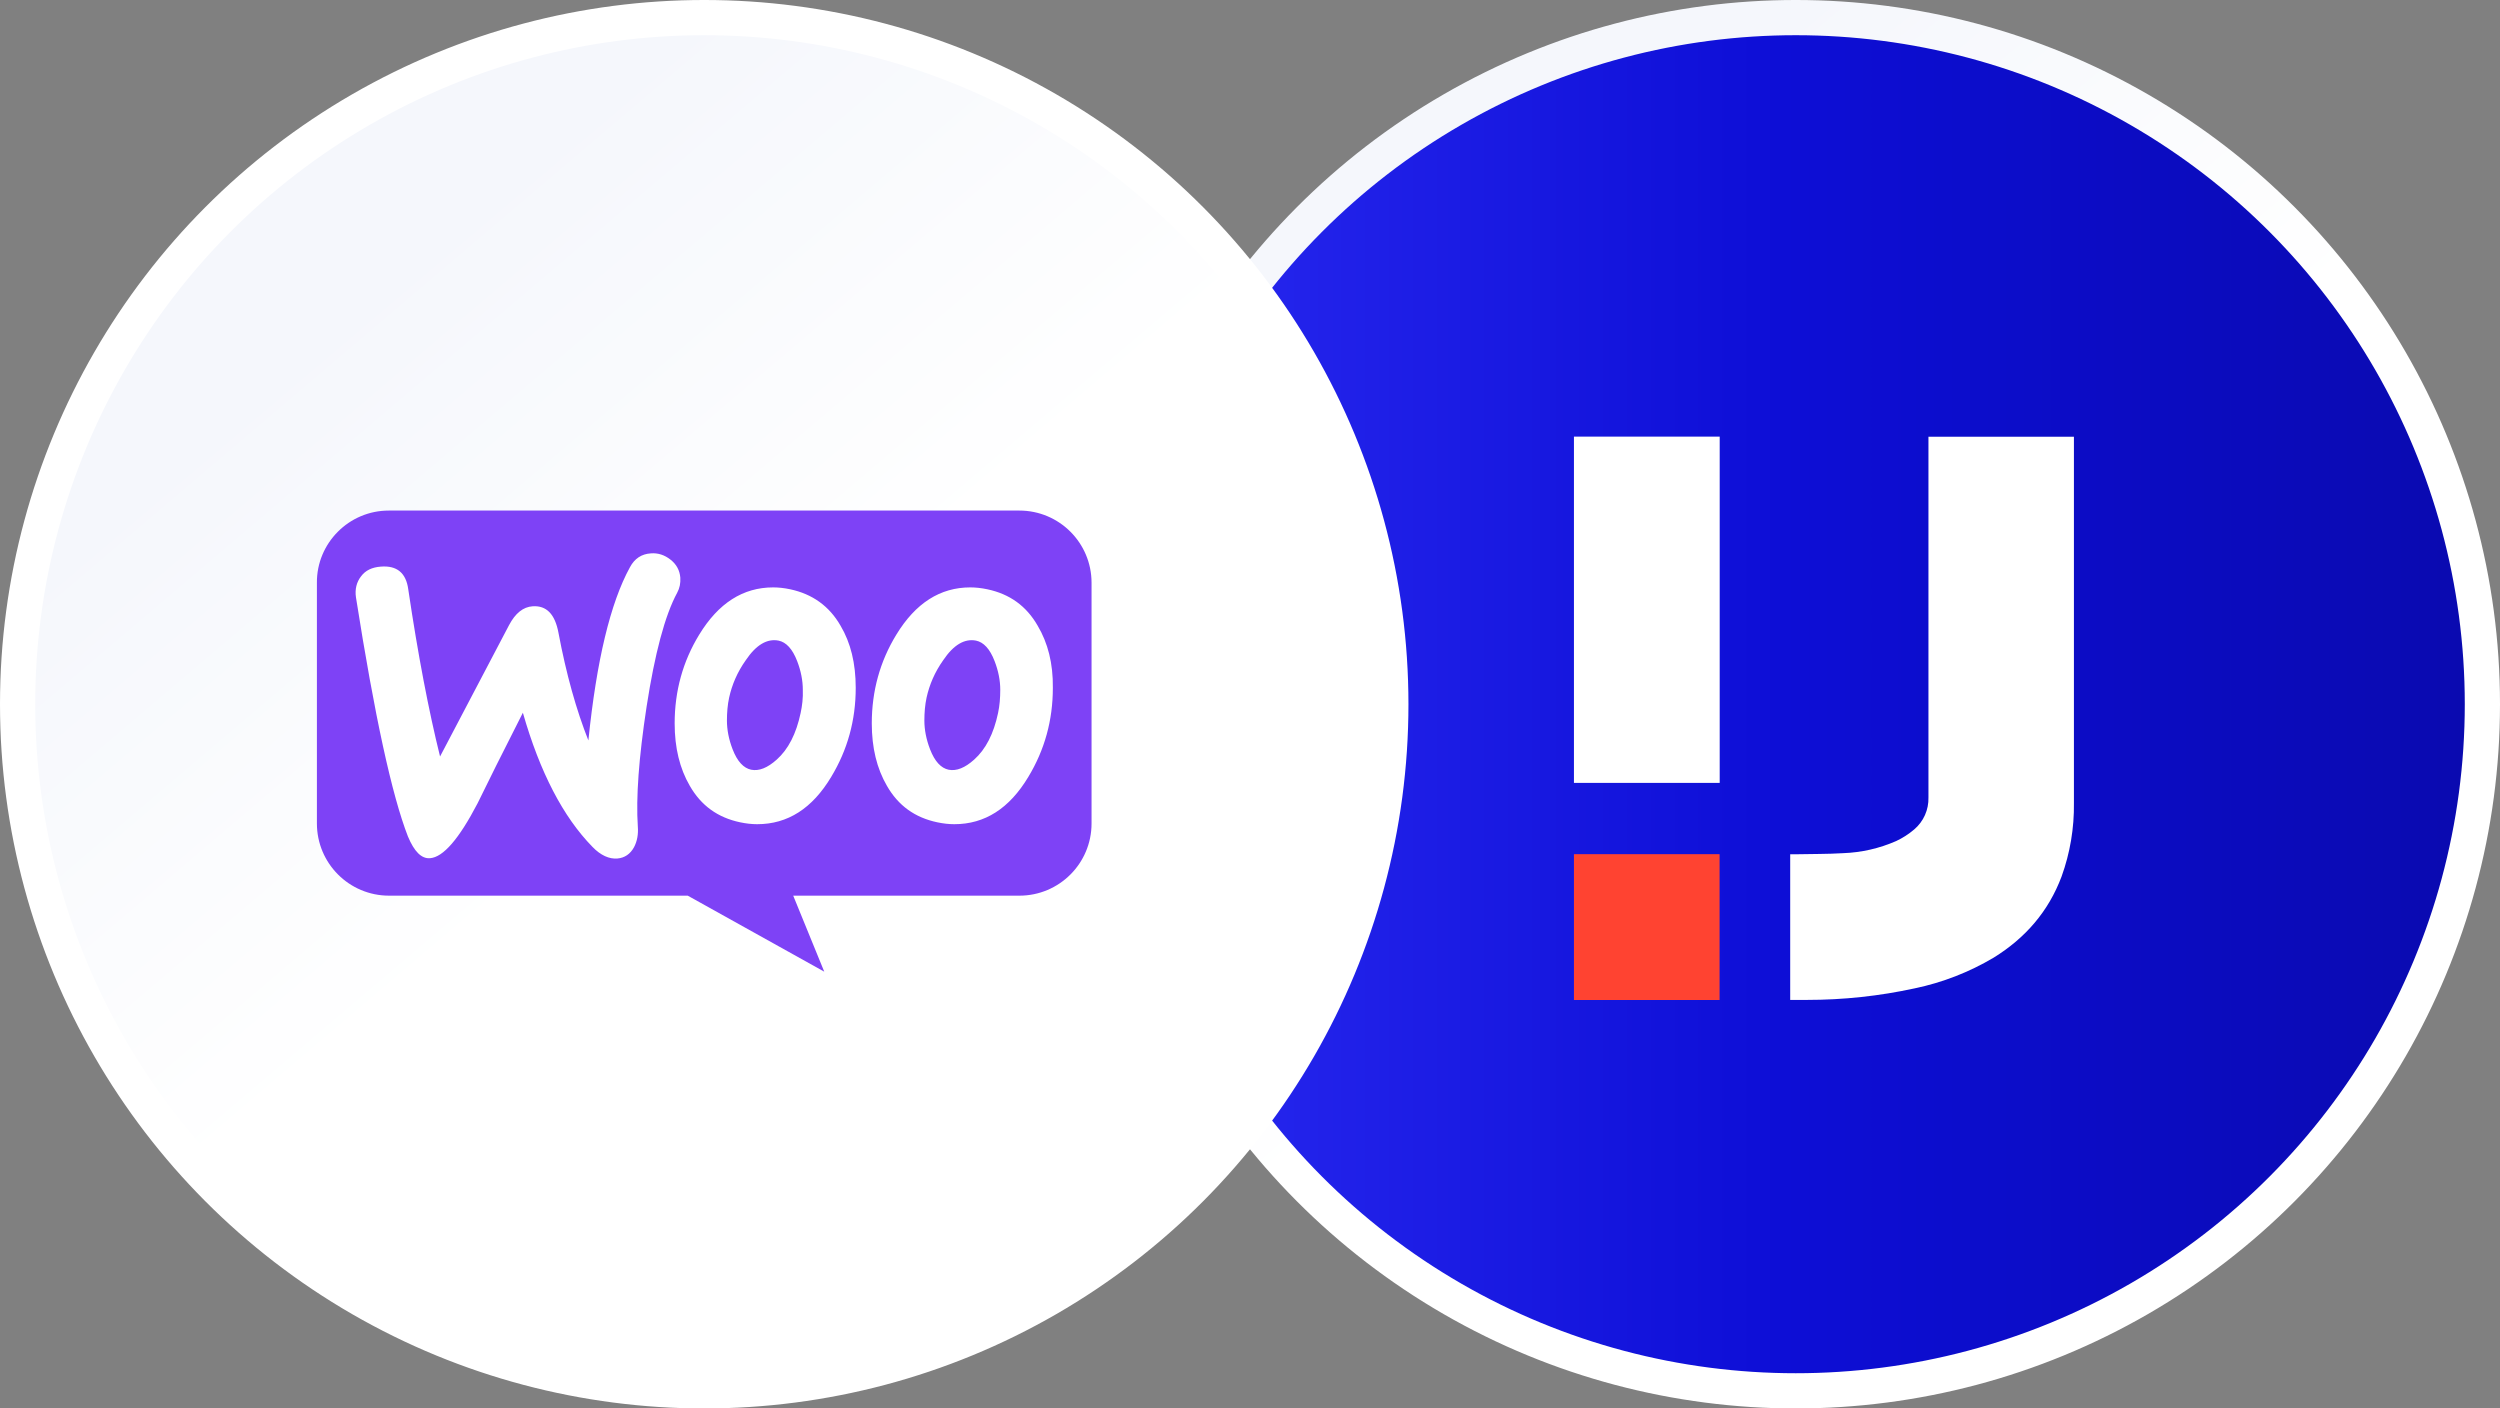 <svg width="710" height="400" viewBox="0 0 710 400" fill="none" xmlns="http://www.w3.org/2000/svg">
<rect x="0" y="0" width="710" height="400" fill="#808080" stroke="none"/>
<circle cx="510" cy="200" r="195" fill="url(#paint0_linear_9302_16483)" stroke="url(#paint1_linear_9302_16483)" stroke-width="10"/>
<circle cx="200" cy="200" r="195" fill="url(#paint2_linear_9302_16483)" stroke="white" stroke-width="10"/>
<path d="M110.418 145H289.493C300.826 145 310 154.174 310 165.507V233.863C310 245.196 300.826 254.37 289.493 254.37H225.274L234.089 275.956L195.323 254.37H110.507C99.174 254.37 90.001 245.196 90.001 233.863V165.507C89.91 154.264 99.083 145 110.418 145Z" fill="#7E42F6"/>
<path d="M102.529 163.69C103.781 161.991 105.659 161.097 108.163 160.918C112.725 160.56 115.318 162.706 115.944 167.357C118.716 186.048 121.757 201.878 124.976 214.845L144.561 177.552C146.35 174.153 148.586 172.365 151.269 172.186C155.204 171.918 157.618 174.421 158.602 179.698C160.838 191.592 163.7 201.698 167.098 210.283C169.424 187.568 173.359 171.202 178.903 161.097C180.244 158.593 182.212 157.34 184.806 157.161C186.863 156.983 188.741 157.609 190.44 158.95C192.139 160.292 193.033 161.991 193.212 164.048C193.301 165.658 193.033 166.999 192.318 168.34C188.83 174.78 185.967 185.601 183.643 200.625C181.408 215.202 180.602 226.561 181.139 234.699C181.318 236.933 180.96 238.901 180.066 240.601C178.992 242.568 177.383 243.642 175.326 243.82C173 243.999 170.586 242.927 168.261 240.512C159.944 232.015 153.326 219.316 148.497 202.414C142.683 213.861 138.391 222.446 135.618 228.169C130.342 238.276 125.87 243.463 122.114 243.731C119.699 243.91 117.643 241.852 115.854 237.561C111.294 225.845 106.375 203.218 101.099 169.682C100.741 167.357 101.277 165.299 102.529 163.69ZM294.716 177.731C291.497 172.097 286.757 168.699 280.408 167.357C278.708 166.999 277.099 166.82 275.578 166.82C266.993 166.82 260.017 171.292 254.562 180.235C249.911 187.836 247.586 196.243 247.586 205.454C247.586 212.341 249.017 218.243 251.879 223.162C255.098 228.796 259.838 232.194 266.187 233.535C267.886 233.894 269.496 234.072 271.017 234.072C279.692 234.072 286.667 229.601 292.033 220.658C296.683 212.966 299.009 204.56 299.009 195.349C299.098 188.373 297.578 182.56 294.716 177.731ZM283.448 202.503C282.196 208.405 279.96 212.787 276.65 215.738C274.058 218.064 271.643 219.047 269.408 218.6C267.261 218.153 265.472 216.276 264.131 212.787C263.057 210.015 262.521 207.243 262.521 204.649C262.521 202.414 262.7 200.178 263.147 198.121C263.952 194.454 265.473 190.877 267.886 187.479C270.838 183.096 273.968 181.308 277.188 181.934C279.334 182.381 281.123 184.26 282.464 187.747C283.537 190.519 284.074 193.292 284.074 195.885C284.074 198.211 283.895 200.447 283.448 202.503ZM238.732 177.731C235.513 172.097 230.683 168.699 224.424 167.357C222.725 166.999 221.115 166.82 219.594 166.82C211.009 166.82 204.033 171.292 198.578 180.235C193.928 187.836 191.602 196.243 191.602 205.454C191.602 212.341 193.033 218.243 195.895 223.162C199.114 228.796 203.854 232.194 210.203 233.535C211.903 233.894 213.512 234.072 215.033 234.072C223.708 234.072 230.683 229.601 236.049 220.658C240.7 212.966 243.025 204.56 243.025 195.349C243.025 188.373 241.594 182.56 238.732 177.731ZM227.375 202.503C226.123 208.405 223.886 212.787 220.578 215.738C217.984 218.064 215.569 219.047 213.333 218.6C211.187 218.153 209.399 216.276 208.057 212.787C206.984 210.015 206.448 207.243 206.448 204.649C206.448 202.414 206.627 200.178 207.074 198.121C207.879 194.454 209.399 190.877 211.814 187.479C214.765 183.096 217.895 181.308 221.114 181.934C223.261 182.381 225.05 184.26 226.391 187.747C227.465 190.519 228 193.292 228 195.885C228.091 198.211 227.822 200.447 227.375 202.503Z" fill="white"/>
<path d="M447 222.341V124H488.393V222.341H447Z" fill="white"/>
<path d="M547.68 124C547.68 157.906 547.68 192.573 547.68 226.479C547.727 228.205 547.386 229.918 546.684 231.491C545.983 233.065 544.937 234.458 543.627 235.567C542.071 236.893 540.345 238.002 538.497 238.865C533.749 240.946 528.657 242.111 523.484 242.299C518.952 242.576 514.419 242.513 509.878 242.616H508.417V283.975C510.153 283.975 511.677 283.975 513.201 283.975C523.479 283.978 533.729 282.878 543.776 280.693C551.675 279.045 559.252 276.098 566.205 271.97C575.176 266.42 581.759 258.887 585.491 248.92C587.905 242.233 589.092 235.158 588.994 228.042C588.994 193.446 588.994 158.628 588.994 124.032H547.673" fill="white"/>
<path d="M488.361 242.585H447V284H488.361V242.585Z" fill="#FF4331"/>
<defs>
<linearGradient id="paint0_linear_9302_16483" x1="310" y1="200" x2="710" y2="200" gradientUnits="userSpaceOnUse">
<stop stop-color="#2B2BF3"/>
<stop offset="0.49" stop-color="#0D0ED6"/>
<stop offset="1" stop-color="#0A0AAE"/>
</linearGradient>
<linearGradient id="paint1_linear_9302_16483" x1="510" y1="-9.20313e-05" x2="707.395" y2="232.175" gradientUnits="userSpaceOnUse">
<stop stop-color="#F5F7FC"/>
<stop offset="0.534" stop-color="white"/>
</linearGradient>
<linearGradient id="paint2_linear_9302_16483" x1="200" y1="-9.20313e-05" x2="397.395" y2="232.175" gradientUnits="userSpaceOnUse">
<stop stop-color="#F5F7FC"/>
<stop offset="0.534" stop-color="white"/>
</linearGradient>
</defs>
</svg>
